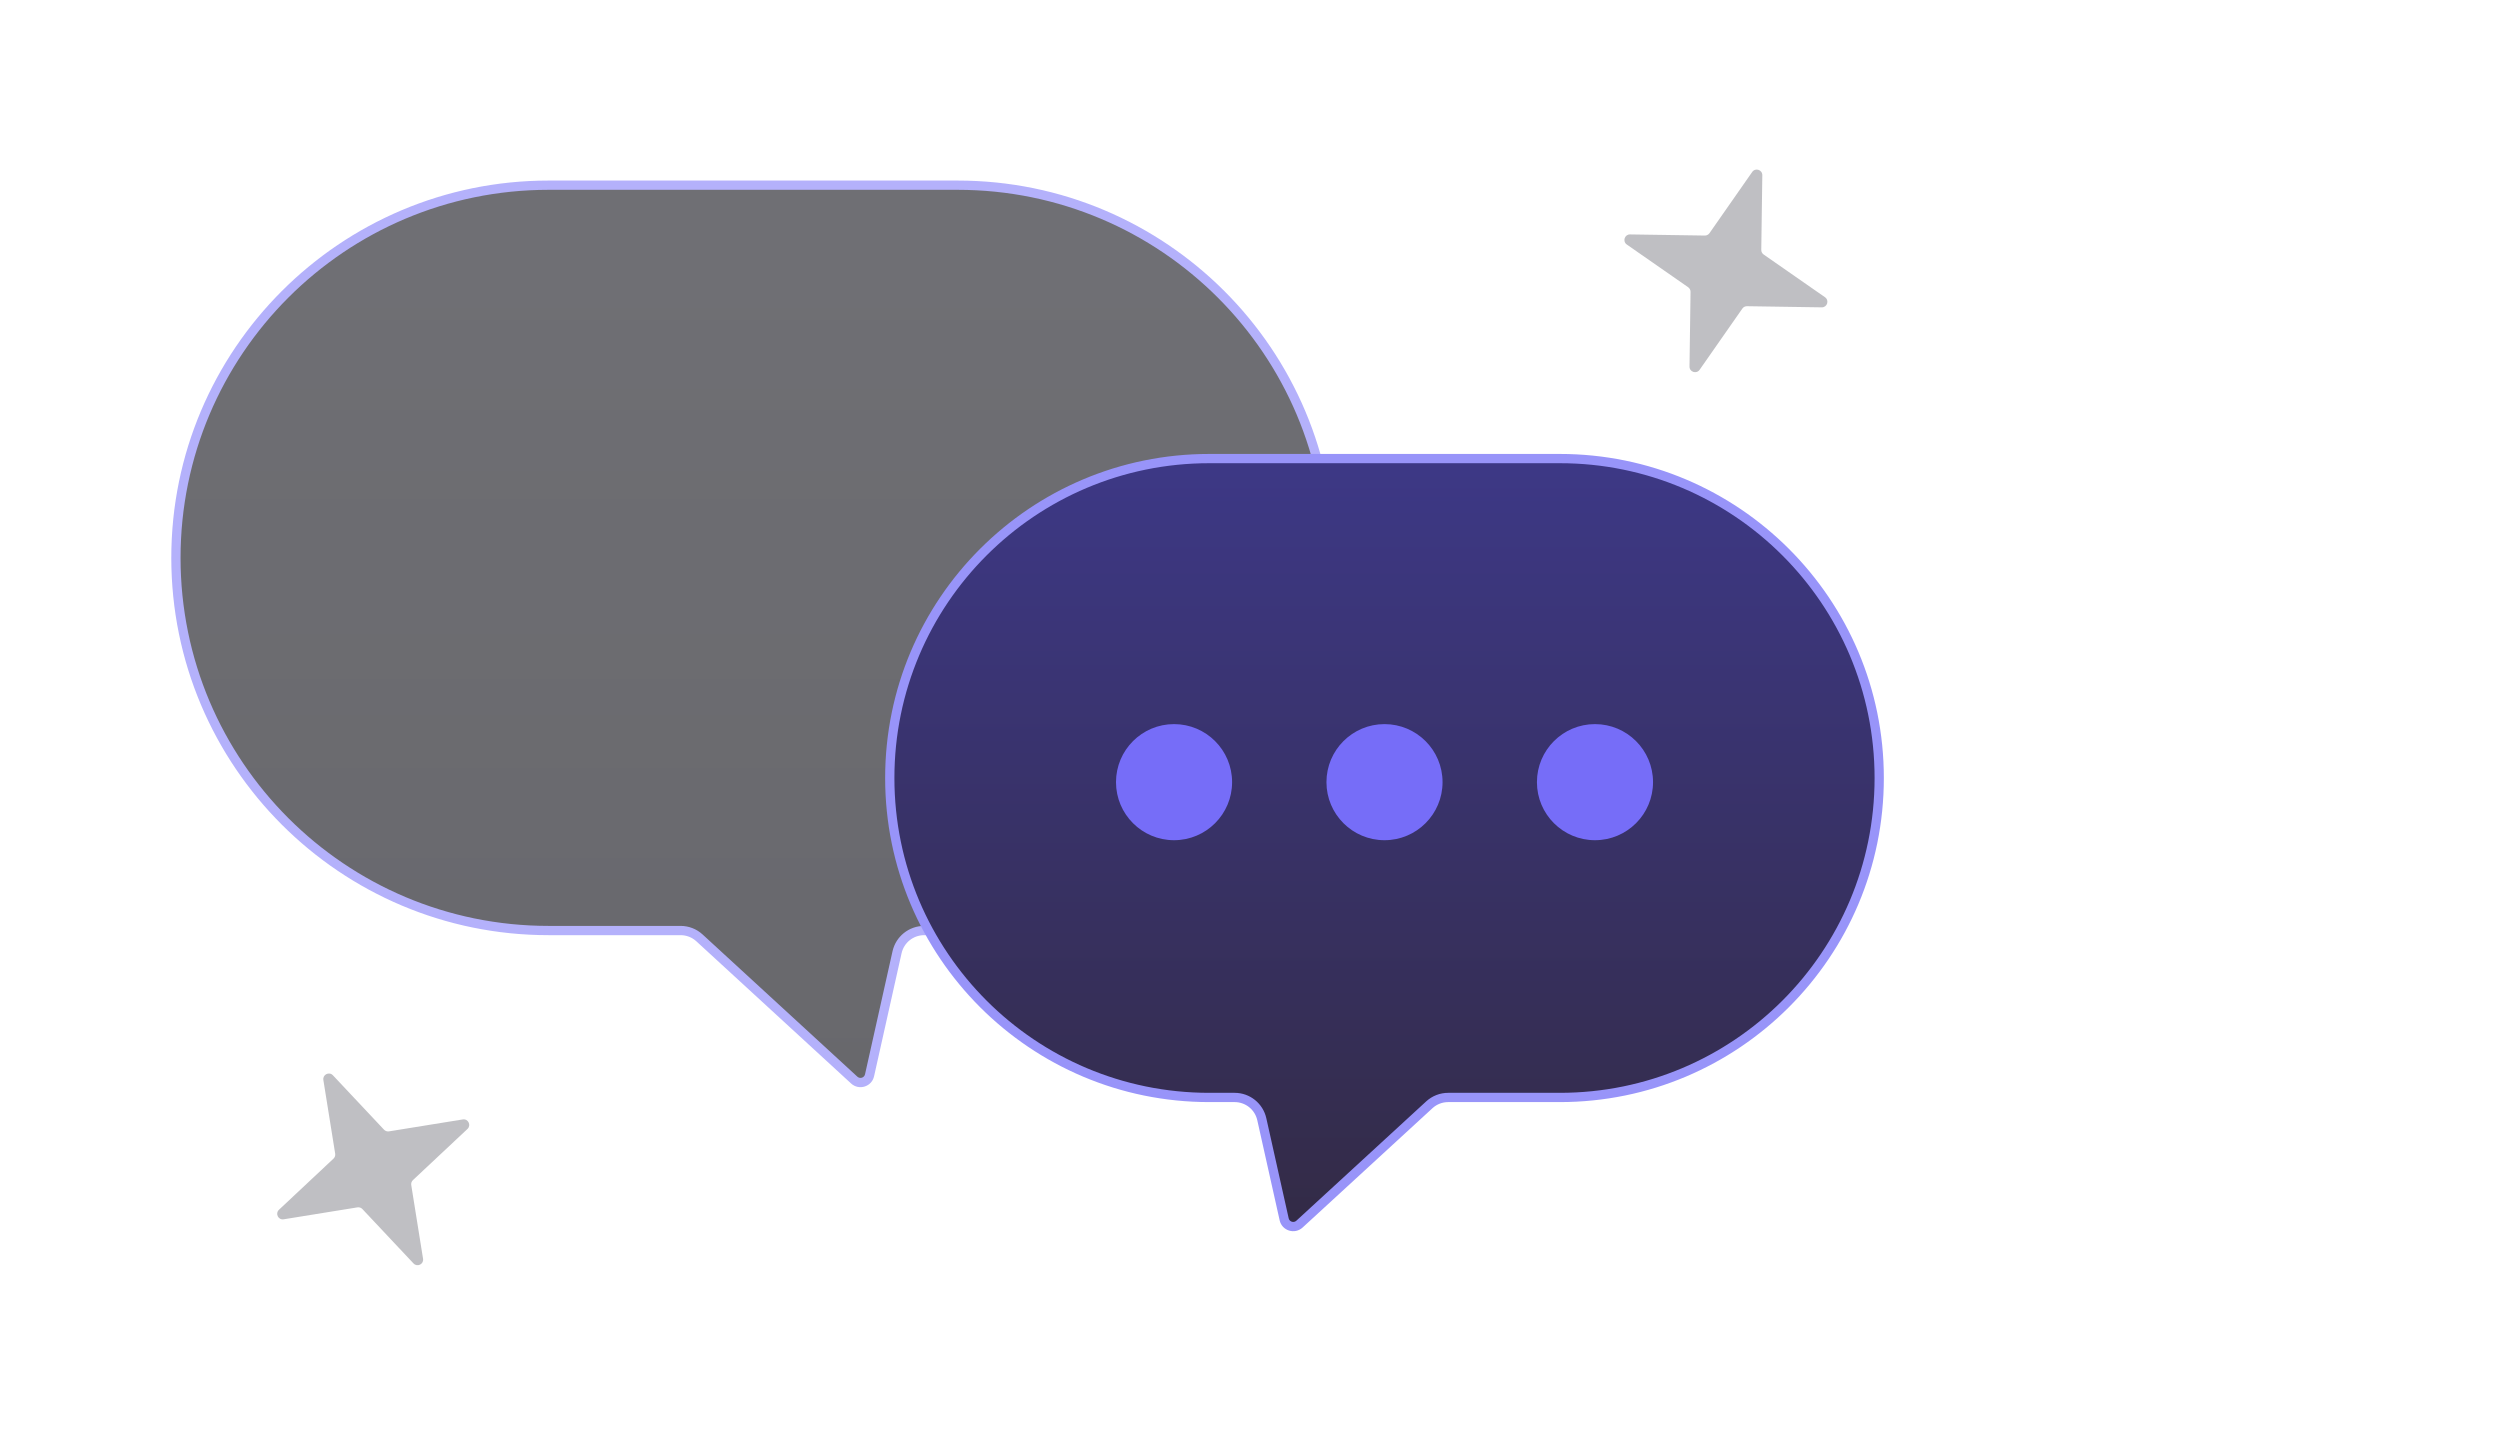 <svg width="270" height="156" viewBox="0 0 270 156" fill="none" xmlns="http://www.w3.org/2000/svg">
<g opacity="0.73">
<path fill-rule="evenodd" clip-rule="evenodd" d="M59.249 20C37.02 20 19 38.02 19 60.249C19 82.478 37.02 100.498 59.249 100.498H73.511C74.263 100.498 74.987 100.78 75.541 101.289L92.258 116.65C92.825 117.171 93.743 116.883 93.911 116.132L96.881 102.843C97.188 101.473 98.404 100.498 99.809 100.498H103.417C125.646 100.498 143.666 82.478 143.666 60.249C143.666 38.02 125.646 20 103.417 20H59.249Z" fill="url(#paint0_linear_7802_14885)"/>
<path d="M92.258 116.65L91.92 117.018L92.258 116.65ZM93.911 116.132L93.423 116.023V116.023L93.911 116.132ZM96.881 102.843L96.393 102.734L96.881 102.843ZM75.541 101.289L75.879 100.921L75.541 101.289ZM19.5 60.249C19.5 38.296 37.296 20.5 59.249 20.5V19.5C36.744 19.5 18.5 37.744 18.5 60.249H19.5ZM59.249 99.998C37.296 99.998 19.5 82.202 19.5 60.249H18.5C18.5 82.754 36.744 100.998 59.249 100.998V99.998ZM73.511 99.998H59.249V100.998H73.511V99.998ZM92.596 116.282L75.879 100.921L75.202 101.657L91.92 117.018L92.596 116.282ZM93.423 116.023C93.339 116.398 92.88 116.542 92.596 116.282L91.92 117.018C92.77 117.799 94.147 117.368 94.399 116.241L93.423 116.023ZM96.393 102.734L93.423 116.023L94.399 116.241L97.369 102.953L96.393 102.734ZM103.417 99.998H99.809V100.998H103.417V99.998ZM143.166 60.249C143.166 82.202 125.37 99.998 103.417 99.998V100.998C125.922 100.998 144.166 82.754 144.166 60.249H143.166ZM103.417 20.5C125.37 20.5 143.166 38.296 143.166 60.249H144.166C144.166 37.744 125.922 19.5 103.417 19.5V20.5ZM59.249 20.5H103.417V19.5H59.249V20.5ZM97.369 102.953C97.624 101.81 98.638 100.998 99.809 100.998V99.998C98.17 99.998 96.751 101.135 96.393 102.734L97.369 102.953ZM73.511 100.998C74.137 100.998 74.741 101.233 75.202 101.657L75.879 100.921C75.233 100.327 74.388 99.998 73.511 99.998V100.998Z" fill="#9894F9"/>
</g>
<path fill-rule="evenodd" clip-rule="evenodd" d="M168.455 49.526C187.509 49.526 202.955 64.972 202.955 84.026C202.955 103.08 187.509 118.526 168.455 118.526H156.398C155.647 118.526 154.922 118.809 154.369 119.317L140.343 132.205C139.776 132.726 138.858 132.438 138.69 131.687L136.273 120.872C135.966 119.501 134.75 118.526 133.345 118.526H130.596C111.542 118.526 96.096 103.08 96.096 84.026C96.096 64.972 111.542 49.526 130.596 49.526H168.455Z" fill="url(#paint1_linear_7802_14885)"/>
<path d="M140.343 132.205L140.681 132.573L140.343 132.205ZM138.69 131.687L138.202 131.796H138.202L138.69 131.687ZM136.273 120.872L136.761 120.763L136.273 120.872ZM154.369 119.317L154.707 119.685L154.369 119.317ZM202.455 84.026C202.455 65.249 187.233 50.026 168.455 50.026V49.026C187.785 49.026 203.455 64.696 203.455 84.026H202.455ZM168.455 118.026C187.233 118.026 202.455 102.804 202.455 84.026H203.455C203.455 103.356 187.785 119.026 168.455 119.026V118.026ZM156.398 118.026H168.455V119.026H156.398V118.026ZM140.005 131.837L154.03 118.949L154.707 119.685L140.681 132.573L140.005 131.837ZM139.178 131.578C139.262 131.953 139.721 132.097 140.005 131.837L140.681 132.573C139.831 133.354 138.454 132.923 138.202 131.796L139.178 131.578ZM136.761 120.763L139.178 131.578L138.202 131.796L135.785 120.981L136.761 120.763ZM130.596 118.026H133.345V119.026H130.596V118.026ZM96.596 84.026C96.596 102.804 111.818 118.026 130.596 118.026V119.026C111.266 119.026 95.596 103.356 95.596 84.026H96.596ZM130.596 50.026C111.818 50.026 96.596 65.249 96.596 84.026H95.596C95.596 64.696 111.266 49.026 130.596 49.026V50.026ZM168.455 50.026H130.596V49.026H168.455V50.026ZM135.785 120.981C135.53 119.839 134.516 119.026 133.345 119.026V118.026C134.984 118.026 136.403 119.163 136.761 120.763L135.785 120.981ZM156.398 119.026C155.772 119.026 155.168 119.262 154.707 119.685L154.03 118.949C154.676 118.356 155.521 118.026 156.398 118.026V119.026Z" fill="#9894F9"/>
<ellipse cx="6.269" cy="6.269" rx="6.269" ry="6.269" transform="matrix(-1 0 0 1 178.527 78.204)" fill="#766DF8"/>
<ellipse cx="6.269" cy="6.269" rx="6.269" ry="6.269" transform="matrix(-1 0 0 1 155.795 78.204)" fill="#766DF8"/>
<ellipse cx="6.269" cy="6.269" rx="6.269" ry="6.269" transform="matrix(-1 0 0 1 133.066 78.204)" fill="#766DF8"/>
<path opacity="0.45" fill-rule="evenodd" clip-rule="evenodd" d="M189.238 18.572C189.576 18.087 190.338 18.332 190.33 18.924L190.217 26.987C190.214 27.186 190.311 27.374 190.474 27.488L197.101 32.101C197.587 32.44 197.341 33.203 196.749 33.194L188.676 33.07C188.476 33.067 188.288 33.163 188.174 33.326L183.558 39.938C183.22 40.423 182.458 40.178 182.466 39.587L182.579 31.523C182.581 31.324 182.485 31.136 182.322 31.022L175.694 26.409C175.208 26.07 175.454 25.307 176.046 25.317L184.12 25.44C184.32 25.443 184.507 25.347 184.622 25.184L189.238 18.572Z" fill="#71717A"/>
<path opacity="0.45" fill-rule="evenodd" clip-rule="evenodd" d="M34.923 116.637C34.83 116.053 35.548 115.7 35.953 116.131L41.476 122.007C41.613 122.152 41.812 122.22 42.009 122.188L49.98 120.899C50.565 120.804 50.918 121.524 50.486 121.929L44.596 127.452C44.45 127.588 44.382 127.788 44.414 127.984L45.69 135.947C45.784 136.531 45.066 136.884 44.661 136.453L39.137 130.577C39.001 130.432 38.801 130.364 38.604 130.396L30.633 131.685C30.049 131.78 29.695 131.06 30.127 130.655L36.018 125.132C36.163 124.996 36.231 124.796 36.2 124.6L34.923 116.637Z" fill="#71717A"/>
<defs>
<linearGradient id="paint0_linear_7802_14885" x1="81.333" y1="20" x2="81.333" y2="116.915" gradientUnits="userSpaceOnUse">
<stop stop-color="#3A3A41"/>
<stop offset="1" stop-color="#303036"/>
</linearGradient>
<linearGradient id="paint1_linear_7802_14885" x1="149.525" y1="49.526" x2="149.525" y2="132.47" gradientUnits="userSpaceOnUse">
<stop stop-color="#3D3886"/>
<stop offset="1" stop-color="#332B46"/>
</linearGradient>
</defs>
</svg>
